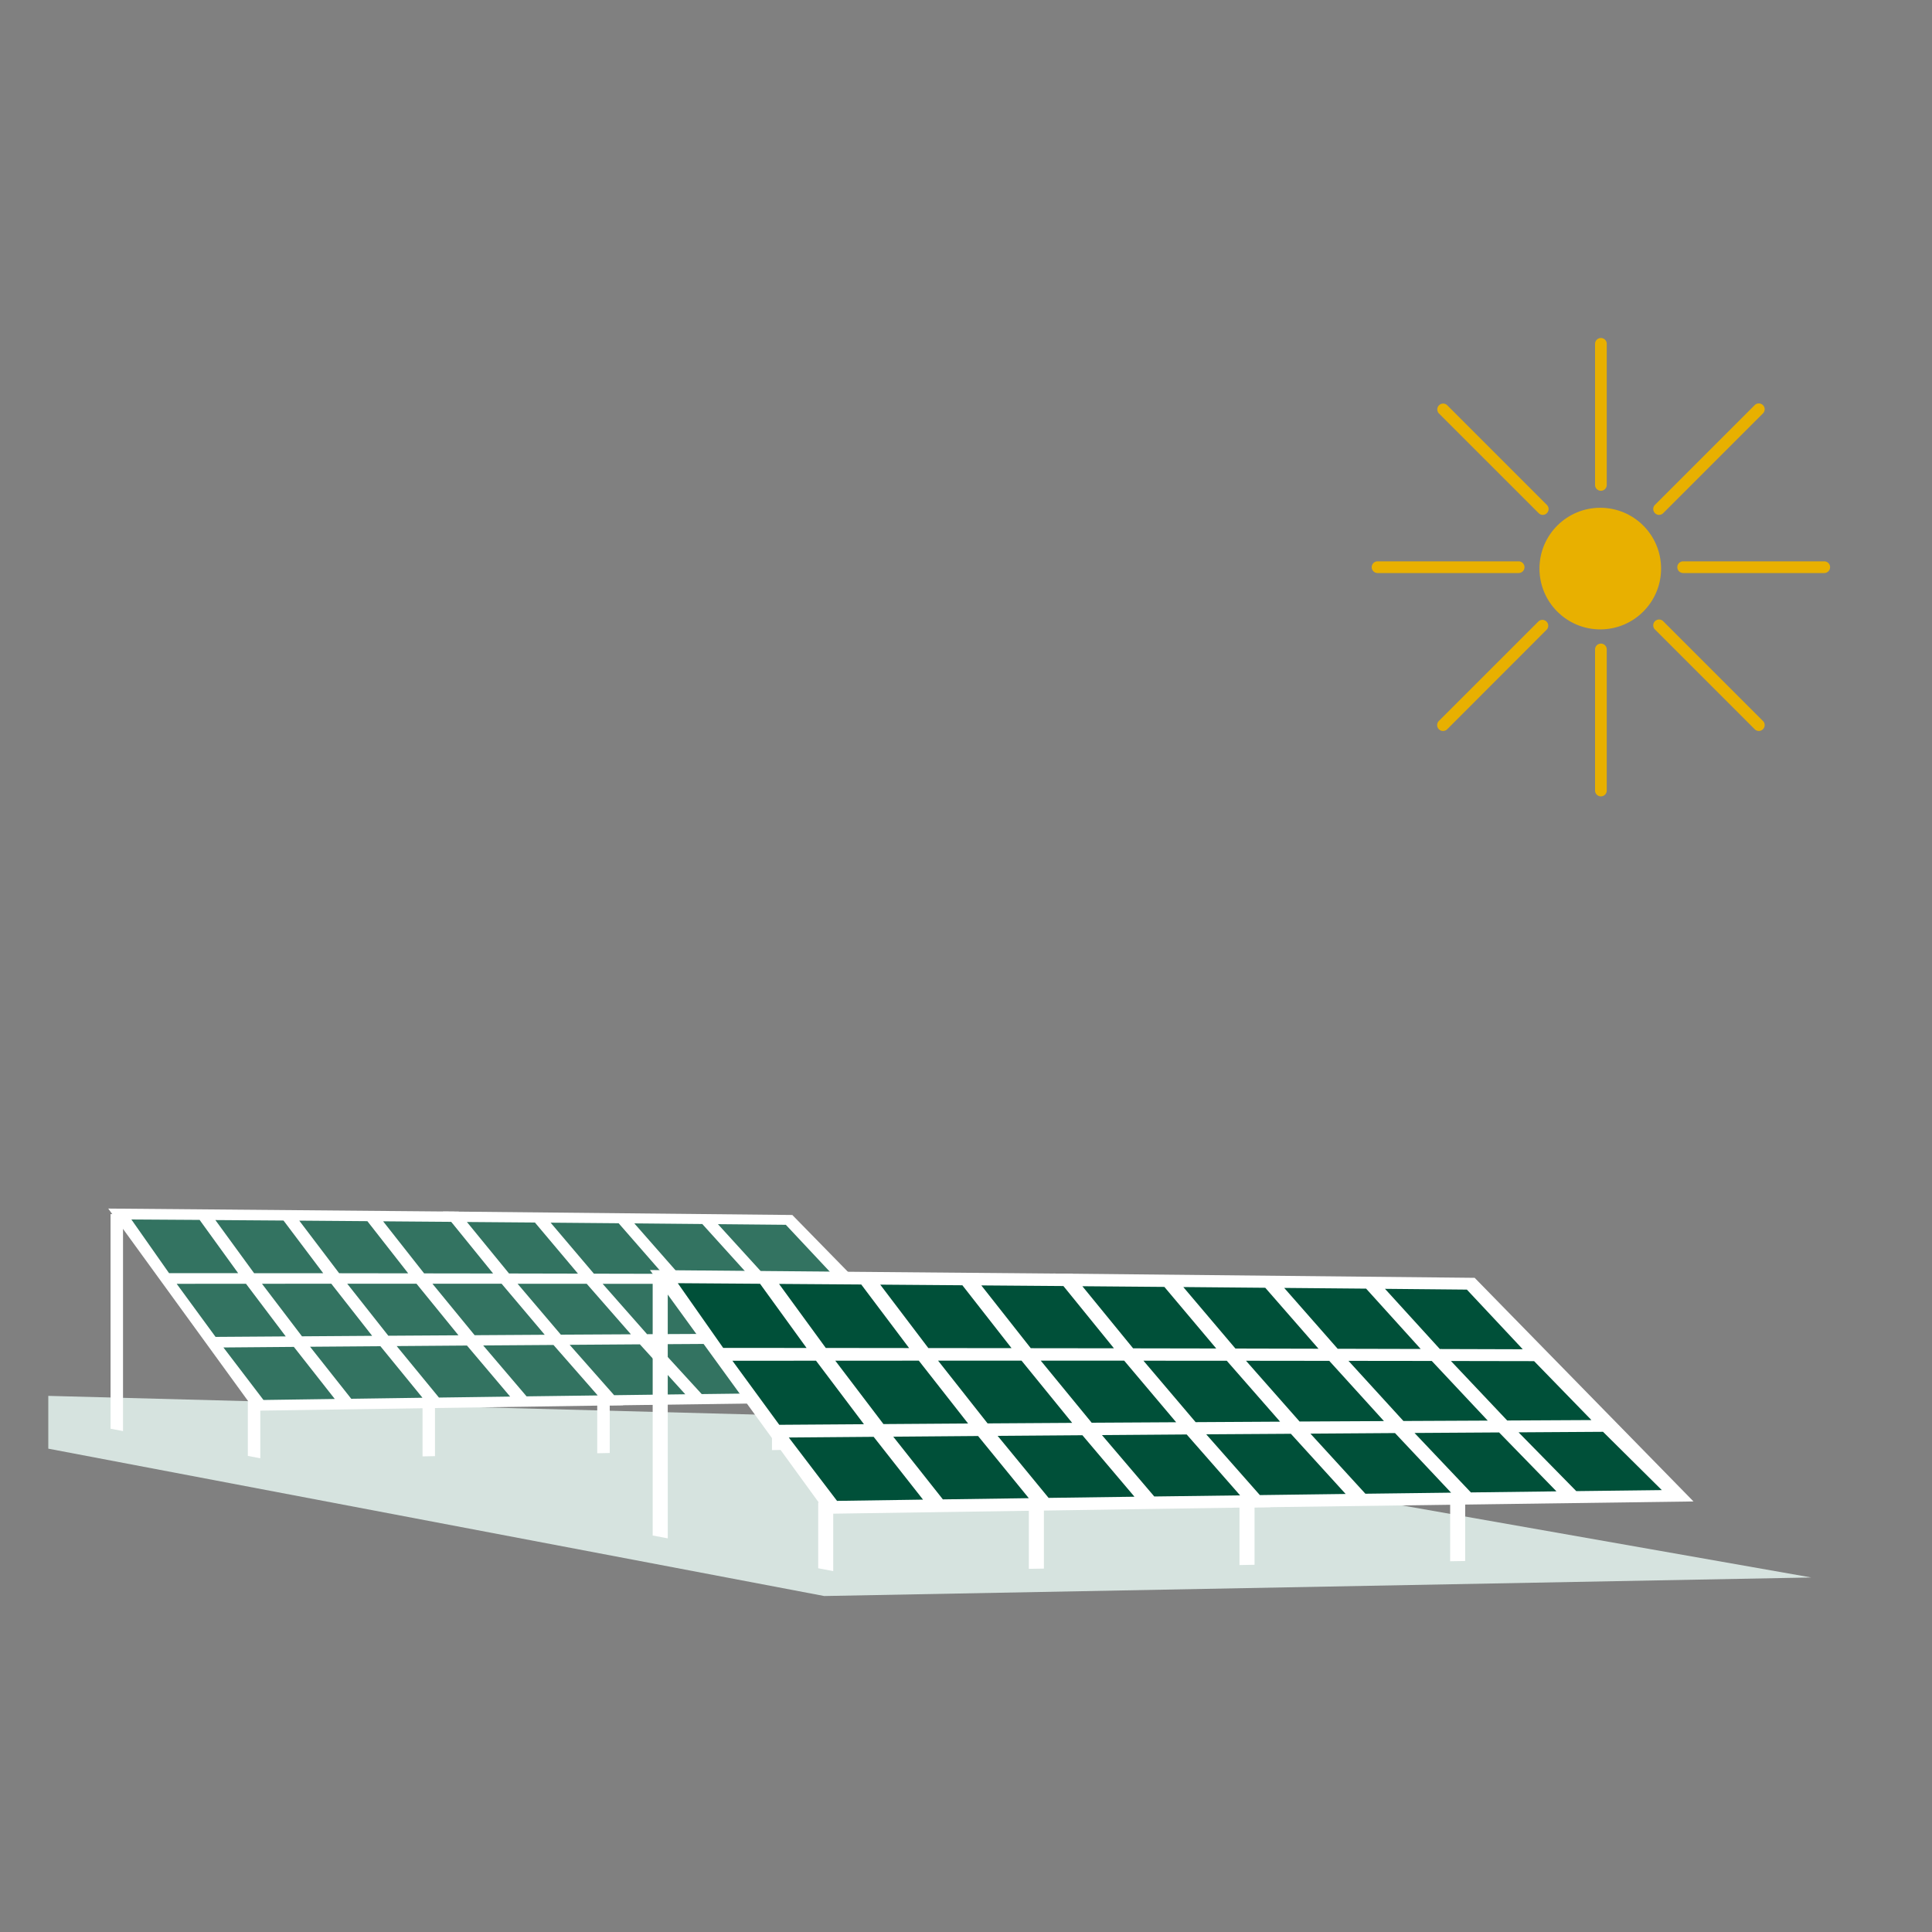 <svg id="Ebene_1" data-name="Ebene 1" xmlns="http://www.w3.org/2000/svg" width="400" height="400" viewBox="0 0 400 400"><rect x="0" y="0" width="400" height="400" fill="#808080" stroke="none"/>  <defs>    <style>      .cls-1 {        fill: #e8b000;      }      .cls-2 {        fill: #d6e3df;      }      .cls-3 {        fill: #fff;      }      .cls-4 {        opacity: 0.8;      }      .cls-5 {        fill: #005039;      }    </style>  </defs>  <title>Zeichenfläche 4</title>  <g>    <g>      <circle class="cls-1" cx="331.32" cy="117.72" r="12.59"/>      <path class="cls-1" d="M331.45,164.88a1.21,1.21,0,0,1-1.21-1.21V134.46a1.21,1.21,0,0,1,2.42,0v29.21A1.21,1.21,0,0,1,331.45,164.88Z"/>      <path class="cls-1" d="M331.45,101.61a1.21,1.21,0,0,1-1.21-1.21V71.19a1.21,1.21,0,1,1,2.42,0V100.4A1.21,1.21,0,0,1,331.45,101.61Z"/>      <path class="cls-1" d="M314.42,118.64H285.21a1.21,1.21,0,1,1,0-2.42h29.21a1.21,1.21,0,0,1,0,2.42Z"/>      <path class="cls-1" d="M377.69,118.64H348.48a1.21,1.21,0,1,1,0-2.42h29.21a1.21,1.21,0,0,1,0,2.42Z"/>      <path class="cls-1" d="M364.15,151.34a1.21,1.21,0,0,1-.86-.36l-20.65-20.65a1.21,1.21,0,0,1,0-1.71,1.2,1.2,0,0,1,1.71,0L365,149.27a1.2,1.2,0,0,1,0,1.71A1.17,1.17,0,0,1,364.15,151.34Z"/>      <path class="cls-1" d="M319.41,106.6a1.17,1.17,0,0,1-.85-.36L297.9,85.59a1.21,1.21,0,0,1,1.71-1.71l20.65,20.65a1.2,1.2,0,0,1,0,1.71A1.17,1.17,0,0,1,319.41,106.6Z"/>      <path class="cls-1" d="M298.75,151.34a1.17,1.17,0,0,1-.85-.36,1.21,1.21,0,0,1,0-1.71l20.66-20.65a1.21,1.21,0,0,1,1.7,1.71L299.61,151A1.21,1.21,0,0,1,298.75,151.34Z"/>      <path class="cls-1" d="M343.49,106.6a1.17,1.17,0,0,1-.85-.36,1.21,1.21,0,0,1,0-1.71l20.65-20.65a1.21,1.21,0,0,1,1.71,0,1.2,1.2,0,0,1,0,1.71l-20.65,20.65A1.21,1.21,0,0,1,343.49,106.6Z"/>    </g>    <g>      <polygon class="cls-2" points="188.28 293.72 10 289 10 299.93 170.65 330.44 375 326.6 188.28 293.72"/>      <g>        <g>          <g>            <g>              <polygon class="cls-3" points="129.02 290.94 52.81 292.07 22.41 250.22 94.95 250.85 129.02 290.94"/>              <g class="cls-4">                <polygon class="cls-5" points="35 263.59 49.31 263.6 41.33 252.57 27.2 252.48 35 263.59"/>                <polygon class="cls-5" points="52.61 263.6 66.92 263.61 58.7 252.7 44.59 252.6 52.61 263.6"/>                <polygon class="cls-5" points="70.22 263.61 84.51 263.63 76.06 252.83 61.96 252.72 70.22 263.61"/>                <polygon class="cls-5" points="79.32 252.86 87.81 263.64 102.09 263.66 93.42 252.97 79.32 252.86"/>                <polygon class="cls-5" points="44.63 276.79 59.16 276.69 50.93 265.79 36.58 265.8 44.63 276.79"/>                <polygon class="cls-5" points="62.52 276.67 77.05 276.57 68.59 265.78 54.24 265.79 62.52 276.67"/>                <polygon class="cls-5" points="80.4 276.55 94.92 276.46 86.23 265.78 71.89 265.78 80.4 276.55"/>                <polygon class="cls-5" points="98.27 276.44 112.78 276.35 103.85 265.78 89.53 265.78 98.27 276.44"/>                <polygon class="cls-5" points="54.55 289.85 69.31 289.64 60.84 278.86 46.26 278.98 54.55 289.85"/>                <polygon class="cls-5" points="72.72 289.6 87.47 289.39 78.76 278.72 64.2 278.83 72.72 289.6"/>                <polygon class="cls-5" points="90.88 289.35 105.62 289.15 96.68 278.58 82.13 278.69 90.88 289.35"/>                <polygon class="cls-5" points="109.02 289.1 123.75 288.91 114.59 278.46 100.04 278.56 109.02 289.1"/>              </g>            </g>            <g>              <polygon class="cls-3" points="201.62 289.95 125.61 290.99 91.7 250.82 164.04 251.55 201.62 289.95"/>              <g class="cls-4">                <polygon class="cls-5" points="105.39 263.66 119.66 263.69 110.75 253.11 96.67 253 105.39 263.66"/>                <polygon class="cls-5" points="122.96 263.7 137.22 263.73 128.08 253.26 114 253.14 122.96 263.7"/>                <polygon class="cls-5" points="140.51 263.74 154.77 263.77 145.4 253.42 131.33 253.29 140.51 263.74"/>                <polygon class="cls-5" points="148.64 253.45 158.05 263.78 172.3 263.82 162.7 253.58 148.64 253.45"/>                <polygon class="cls-5" points="116.12 276.33 130.62 276.25 121.47 265.79 107.16 265.79 116.12 276.33"/>                <polygon class="cls-5" points="133.97 276.23 148.46 276.16 139.07 265.81 124.77 265.8 133.97 276.23"/>                <polygon class="cls-5" points="151.8 276.14 166.28 276.07 156.66 265.83 142.37 265.81 151.8 276.14"/>                <polygon class="cls-5" points="169.62 276.05 184.09 275.99 174.24 265.86 159.96 265.84 169.62 276.05"/>                <polygon class="cls-5" points="127.15 288.86 141.88 288.67 132.48 278.33 117.94 278.43 127.15 288.86"/>                <polygon class="cls-5" points="145.28 288.63 159.99 288.45 150.36 278.22 135.83 278.31 145.28 288.63"/>                <polygon class="cls-5" points="163.38 288.4 178.09 288.22 168.23 278.1 153.71 278.19 163.38 288.4"/>                <polygon class="cls-5" points="181.48 288.18 196.18 288.01 186.08 278 171.58 278.08 181.48 288.18"/>              </g>            </g>          </g>          <polygon class="cls-3" points="162.41 300.18 162.41 290.13 159.83 290.13 159.83 300.23 162.41 300.18"/>          <polygon class="cls-3" points="126.24 300.83 126.24 290.13 123.65 290.13 123.65 300.88 126.24 300.83"/>          <polygon class="cls-3" points="90.06 301.48 90.06 290.13 87.48 290.13 87.48 301.53 90.06 301.48"/>          <polygon class="cls-3" points="25.47 296.29 25.47 251.37 22.89 251.37 22.89 295.8 25.47 296.29"/>          <polygon class="cls-3" points="53.89 301.92 53.89 290.13 51.31 290.13 51.31 301.43 53.89 301.92"/>        </g>        <g>          <g>            <g>              <polygon class="cls-3" points="263.1 312.04 171.21 313.41 134.56 262.95 222.01 263.71 263.1 312.04"/>              <g>                <polygon class="cls-5" points="149.73 279.07 166.99 279.08 157.36 265.79 140.33 265.67 149.73 279.07"/>                <polygon class="cls-5" points="170.97 279.08 188.22 279.1 178.31 265.94 161.29 265.82 170.97 279.08"/>                <polygon class="cls-5" points="192.2 279.1 209.43 279.12 199.25 266.1 182.24 265.97 192.2 279.1"/>                <polygon class="cls-5" points="203.17 266.13 213.41 279.13 230.63 279.15 220.17 266.26 203.17 266.13"/>                <polygon class="cls-5" points="161.34 294.99 178.87 294.87 168.95 281.72 151.64 281.73 161.34 294.99"/>                <polygon class="cls-5" points="182.91 294.84 200.43 294.72 190.23 281.71 172.94 281.72 182.91 294.84"/>                <polygon class="cls-5" points="204.47 294.7 221.98 294.59 211.5 281.71 194.22 281.71 204.47 294.7"/>                <polygon class="cls-5" points="226.02 294.56 243.51 294.46 232.75 281.71 215.48 281.71 226.02 294.56"/>                <polygon class="cls-5" points="173.3 310.74 191.1 310.48 180.88 297.48 163.31 297.62 173.3 310.74"/>                <polygon class="cls-5" points="195.21 310.43 213 310.18 202.5 297.31 184.94 297.45 195.21 310.43"/>                <polygon class="cls-5" points="217.1 310.12 234.88 309.88 224.1 297.15 206.55 297.28 217.1 310.12"/>                <polygon class="cls-5" points="238.98 309.83 256.75 309.6 245.69 296.99 228.15 297.12 238.98 309.83"/>              </g>            </g>            <g>              <polygon class="cls-3" points="350.62 310.86 258.99 312.1 218.1 263.67 305.31 264.56 350.62 310.86"/>              <g>                <polygon class="cls-5" points="234.6 279.16 251.81 279.19 241.07 266.44 224.09 266.3 234.6 279.16"/>                <polygon class="cls-5" points="255.78 279.2 272.98 279.24 261.96 266.62 244.99 266.47 255.78 279.2"/>                <polygon class="cls-5" points="276.95 279.25 294.14 279.29 282.84 266.8 265.88 266.65 276.95 279.25"/>                <polygon class="cls-5" points="286.75 266.84 298.1 279.3 315.27 279.35 303.7 267 286.75 266.84"/>                <polygon class="cls-5" points="247.54 294.44 265.03 294.34 253.99 281.73 236.74 281.72 247.54 294.44"/>                <polygon class="cls-5" points="269.06 294.31 286.53 294.22 275.21 281.75 257.97 281.73 269.06 294.31"/>                <polygon class="cls-5" points="290.56 294.2 308.02 294.12 296.43 281.77 279.19 281.75 290.56 294.2"/>                <polygon class="cls-5" points="312.05 294.1 329.49 294.01 317.62 281.81 300.4 281.78 312.05 294.1"/>                <polygon class="cls-5" points="260.84 309.54 278.6 309.31 267.26 296.85 249.74 296.96 260.84 309.54"/>                <polygon class="cls-5" points="282.69 309.26 300.43 309.04 288.82 296.7 271.31 296.82 282.69 309.26"/>                <polygon class="cls-5" points="304.53 308.99 322.25 308.77 310.37 296.57 292.86 296.68 304.53 308.99"/>                <polygon class="cls-5" points="326.35 308.72 344.06 308.51 331.89 296.44 314.4 296.55 326.35 308.72"/>              </g>            </g>          </g>          <polygon class="cls-3" points="303.35 323.19 303.35 311.06 300.24 311.06 300.24 323.24 303.35 323.19"/>          <polygon class="cls-3" points="259.74 323.97 259.74 311.06 256.62 311.06 256.62 324.03 259.74 323.97"/>          <polygon class="cls-3" points="216.13 324.76 216.13 311.06 213.01 311.06 213.01 324.81 216.13 324.76"/>          <polygon class="cls-3" points="138.25 318.5 138.25 264.34 135.13 264.34 135.13 317.91 138.25 318.5"/>          <polygon class="cls-3" points="172.51 325.28 172.51 311.06 169.4 311.06 169.4 324.69 172.51 325.28"/>        </g>      </g>    </g>  </g></svg>